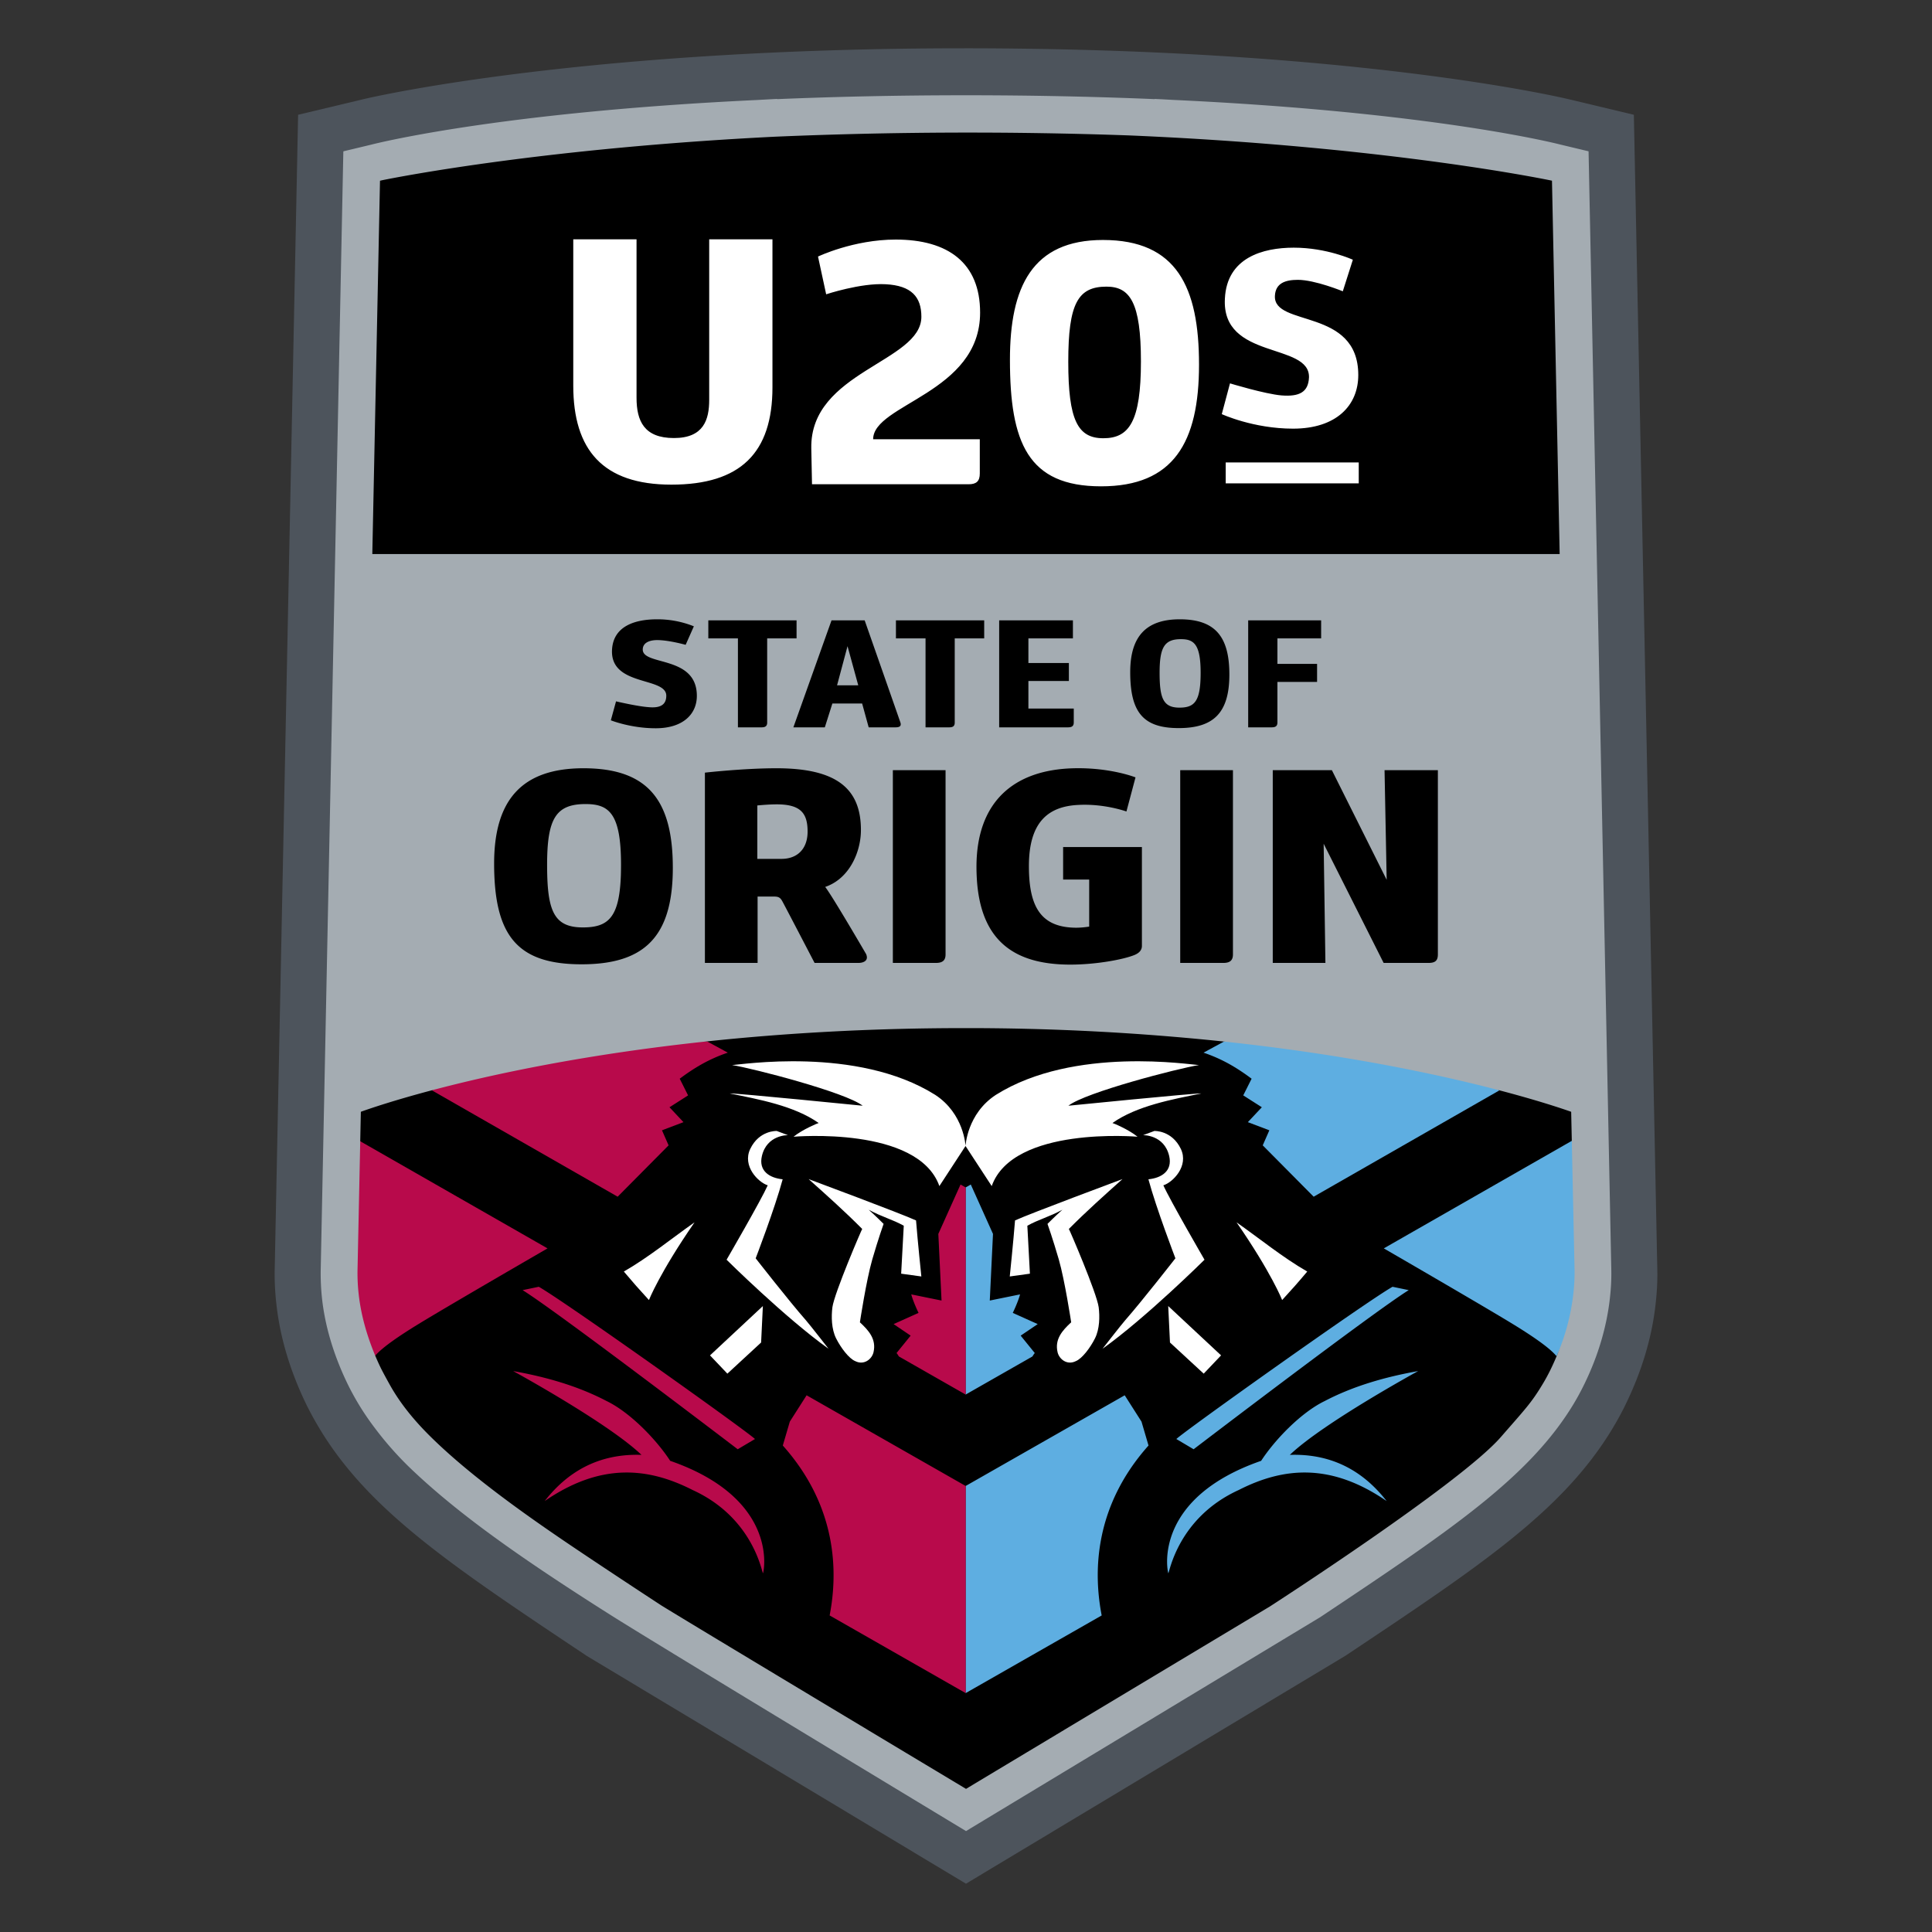<svg clip-rule="evenodd" fill-rule="evenodd" stroke-linejoin="round" stroke-miterlimit="1.414" viewBox="0 0 100 100" xmlns="http://www.w3.org/2000/svg"><rect x="0" y="0" width="100" height="100" fill="#333333" stroke="none"/><g fill-rule="nonzero"><path d="m18.813 5.133c.702-.167 11.545-2.632 31.094-2.633 19.784-.001 30.576 2.466 31.278 2.633l3.383.808 1.216 59.87c.007.549-.023 1.096-.092 1.698-.19 1.727-.719 3.494-1.579 5.243-.189.388-.402.774-.647 1.182-2.566 4.26-6.81 7.089-13.834 11.772l-19.633 11.794-19.632-11.794c-7.029-4.688-11.269-7.515-13.834-11.772a18.065 18.065 0 0 1 -.644-1.17c-.863-1.759-1.393-3.529-1.583-5.264a13.72 13.72 0 0 1 -.09-1.659l1.214-59.9 3.383-.808z" fill="#4d545c"/><path d="m49.985 5.935 30.894 2.642 1.945 58.504-4.607 8.767-28.237 17.834-29.026-18.718-3.964-11.501 1.818-55.111 31.177-2.417z"/><path d="m59.447 74.82-.363-1.237-.16-.251-.709-1.112-8.235 4.695v10.721l7.043-4.021c-.44-2.267-.384-5.646 2.424-8.795zm12.324 2.874c-2.858-1.965-5.302-1.772-7.658-.57-3.146 1.435-3.582 4.279-3.641 4.306-.083-.247-.717-3.901 4.804-5.818.711-1.092 2.068-2.504 3.292-3.095 1.497-.784 3.149-1.25 4.835-1.551 0 0-4.918 2.687-6.641 4.338 2.297-.077 3.883.944 5.009 2.39zm-10.884-3.211.894.53s9.359-7.141 11.134-8.236l-.837-.174c-1.32.743-10.713 7.425-11.191 7.88zm-7.175-5.948-1.291-.58s.272-.559.377-.958l-1.567.319.166-3.449-.607-1.351-.542-1.206-.268.153v10.72l3.46-1.974c.062-.11.12-.176.12-.176l-.73-.901zm19.231-3.155c2.046 1.189 4.386 2.556 5.349 3.145 1.01.617 1.931 1.245 2.273 1.673l2.259-4.643-1.469-6.505-9.73 5.566zm-9.171-10.223c.383.223.714.455 1.011.677l-.433.863.962.614-.724.771 1.113.422-.342.779 2.636 2.658 9.616-5.505-5.723-2.525h-8.536l-1.058.574a7.963 7.963 0 0 1 1.478.672z" fill="#5eaee1"/><path d="m40.518 74.82.363-1.237.16-.251.709-1.112 8.235 4.695v10.721l-7.043-4.021c.44-2.267.384-5.646-2.424-8.795zm-12.324 2.874c2.858-1.965 5.302-1.772 7.658-.57 3.146 1.435 3.582 4.279 3.641 4.306.083-.247.717-3.901-4.804-5.818-.711-1.092-2.068-2.504-3.292-3.095-1.497-.784-3.149-1.25-4.835-1.551 0 0 4.918 2.687 6.641 4.338-2.297-.077-3.883.944-5.009 2.39zm10.884-3.211-.894.53s-9.359-7.141-11.134-8.236l.837-.174c1.32.743 10.712 7.425 11.191 7.88zm7.175-5.948 1.291-.58s-.272-.559-.377-.958l1.567.319-.166-3.449.607-1.351.542-1.206.268.153v10.72l-3.46-1.974c-.062-.11-.12-.176-.12-.176l.73-.901zm-19.231-3.155c-2.047 1.189-4.386 2.556-5.349 3.145-1.01.617-1.931 1.245-2.274 1.673l-2.409-4.88 1.62-6.268 9.73 5.566zm9.171-10.223c-.383.223-.714.455-1.011.677l.433.863-.962.614.724.771-1.113.422.342.779-2.636 2.658-9.616-5.505 7.318-3.009 6.941.484 1.058.574a7.963 7.963 0 0 0 -1.478.672z" fill="#b80a4b"/><path d="m16.599 65.792.176-8.684.996-49.261.007-.001v-.015l1.45-.347s6.38-1.671 19.983-2.309c.334-.019.67-.037 1.008-.054l.006.01c2.937-.123 6.187-.2 9.774-.2 3.583 0 6.83.077 9.765.199a.088.088 0 0 0 .006-.01l.003.001c.31.015.618.032.924.049 13.667.636 20.074 2.314 20.074 2.314l1.453.347 1.178 57.967c.006.427-.016.871-.072 1.377-.16 1.458-.593 2.97-1.329 4.475a13.37 13.37 0 0 1 -.544 1.005c-2.296 3.81-6.362 6.543-13.127 11.052l-18.329 11.069s-15.838-9.566-18.362-11.162c-4.634-2.932-7.789-5.165-10.201-7.432a17.282 17.282 0 0 1 -2.04-2.272 13.688 13.688 0 0 1 -1.394-2.252c-.735-1.512-1.185-3.021-1.34-4.483a12.189 12.189 0 0 1 -.065-1.383zm64.901-.001-.176-8.245c-.479-.169-1.738-.592-3.713-1.11-3.078-.809-7.905-1.849-14.259-2.525a126.891 126.891 0 0 0 -13.433-.696c-4.963 0-9.394.273-13.26.68-6.363.672-11.182 1.712-14.257 2.525-1.981.523-3.242.952-3.724 1.125l-.174 8.269a9.86 9.86 0 0 0 .06 1.165c.117 1.058.407 2.085.814 3.084l.036.091c.093.215.192.441.294.649.104.212.338.639.458.854.53.955 1.236 1.828 2.091 2.676 2.37 2.348 5.859 4.711 8.444 6.434 2.051 1.366 3.545 2.34 3.545 2.34 2.506 1.538 15.756 9.485 15.756 9.485-.001-.004 15.723-9.439 15.723-9.439s9.85-6.353 11.954-8.767c1.27-1.456 1.585-1.775 2.152-2.718.298-.487.544-1 .762-1.528a11.25 11.25 0 0 0 .842-3.165c.043-.386.069-.797.065-1.184zm-.772-37.113-.398-19.326c-.011-.002-8.343-1.766-21.843-2.341a235.454 235.454 0 0 0 -18.361.064c-11.755.585-19.266 2.035-20.328 2.25l-.129.03-.398 19.323z" fill="#a4acb2"/><path d="m59.105 43.842v5.117c0 .242-.174.383-.379.469-.593.243-2.022.5-3.323.5-2.894 0-4.665-1.215-4.845-4.488-.01-.185-.016-.376-.016-.573 0-3.319 1.883-5.03 5.049-5.102 1.898-.042 3.183.472 3.183.472l-.47 1.766s-1.13-.412-2.478-.341c-1.568.071-2.57.883-2.57 3.163 0 .203.005.395.017.579.112 1.737.781 2.6 2.412 2.614.268 0 .487-.027.691-.057v-2.437h-1.349v-1.682zm-28.905-4.077c-3.198 0-4.624 1.654-4.624 4.932 0 .205.003.403.011.594.128 3.324 1.391 4.621 4.519 4.621 3.095 0 4.566-1.296 4.708-4.472.008-.171.011-.346.011-.528 0-3.507-1.301-5.147-4.625-5.147zm18.742.1v9.535c0 .313-.158.441-.502.441h-2.226v-9.976zm14.875 0v9.535c0 .313-.157.441-.502.441h-2.227v-9.976zm-24.604 9.976h-2.727v-9.849s2.007-.227 3.702-.227c3.103 0 4.373 1.042 4.373 3.194 0 .16-.011.325-.035.491-.145 1.019-.737 2.091-1.814 2.457.086.109.276.399.534.818.395.64.953 1.578 1.552 2.603a.443.443 0 0 1 .073.234c-.004.176-.179.279-.451.279h-2.257s-1.616-3.105-1.677-3.204c-.096-.173-.191-.231-.409-.231h-.864zm32.561-4.302-.11-5.674h2.76v9.535c0 .327-.142.441-.486.441h-2.321l-3.105-6.17.091 6.17h-2.725v-9.976h3.06zm-39.638-.231c-.078 2.18-.645 2.695-1.968 2.695-1.379 0-1.784-.718-1.842-2.667a20.299 20.299 0 0 1 -.008-.568c0-2.38.44-3.15 1.991-3.15 1.208 0 1.835.471 1.835 3.136 0 .196-.003.38-.008.554zm8.318-.853c.629 0 1.116-.312 1.283-.914.042-.148.064-.313.064-.497 0-.955-.36-1.411-1.598-1.411-.44 0-1.004.057-1.004.057v2.765zm-4.965-11.079s-.87-.245-1.471-.245c-.436 0-.749.157-.749.489 0 .856 2.8.285 2.8 2.398 0 .94-.711 1.677-2.13 1.677-1.297 0-2.322-.412-2.322-.412l.269-.981s1.113.262 1.681.3c.58.056.92-.102.92-.592 0-.988-2.896-.467-2.809-2.365.06-1.283 1.269-1.59 2.33-1.59a5.05 5.05 0 0 1 1.906.363zm28.143 1.535c0 1.976-.809 2.775-2.62 2.775-1.834 0-2.512-.807-2.512-2.896 0-1.817.792-2.735 2.566-2.735 1.844 0 2.566.91 2.566 2.856zm2.193 2.736h-1.219v-5.538h3.776v.934h-2.263v1.321h2.053v.933h-2.053v2.095c0 .182-.085.254-.294.255zm-10.543 0h-3.565v-5.538h3.817v.934h-2.304v1.274h2.095v.932h-2.095v1.426h2.348v.717c0 .182-.087.254-.296.255zm-15.852 0h-1.235v-4.604h-1.532v-.934h4.567v.934h-1.521v4.359c0 .172-.089.244-.279.245zm9.711 0h-1.235v-4.604h-1.532v-.934h4.568v.934h-1.525v4.359c0 .172-.084.244-.276.245zm-6.448 0h-1.628l1.975-5.538h1.715s1.852 5.283 1.852 5.293c.053.172-.035.244-.244.245h-1.4l-.339-1.234h-1.54zm17.328-2.817c0 1.321.193 1.797 1.028 1.797.792 0 1.096-.333 1.096-1.804 0-1.48-.349-1.74-1.019-1.74-.861 0-1.105.428-1.105 1.747zm-16.694.641h1.096l-.555-2.025z"/><path d="m39.395 69.488-1.746 1.612-.899-.946 2.736-2.553zm21.163 0 1.745 1.612.9-.946-2.736-2.553zm-13.144-6.319c-.737-.342-5.56-2.139-5.56-2.139.944.842 1.885 1.685 2.774 2.581-.009-.018-1.444 3.315-1.543 4.053-.061.479-.051 1.125.19 1.608.243.485.668 1.05.993 1.18.447.226.856-.096.943-.452.163-.68-.248-1.138-.703-1.557 0 0 .328-2.167.641-3.254.316-1.088.586-1.84.586-1.84s-.423-.426-.773-.734c.694.378 1.215.496 1.817.828l-.135 2.483 1.045.144s-.192-1.843-.275-2.901zm5.124 0c.737-.342 5.56-2.139 5.56-2.139-.943.842-1.884 1.685-2.774 2.581.01-.018 1.446 3.315 1.544 4.053.06.479.051 1.125-.191 1.608-.242.485-.667 1.05-.992 1.18-.448.226-.856-.096-.943-.452-.164-.68.247-1.138.702-1.557 0 0-.328-2.167-.641-3.254-.316-1.088-.585-1.84-.585-1.84s.423-.426.772-.734c-.693.378-1.214.496-1.815.828l.133 2.483-1.043.144s.19-1.843.273-2.901zm-14.93 2.034s3.028 3.003 5.278 4.609c0 0-.98-1.258-1.172-1.475-.869-.987-2.6-3.207-2.6-3.207s.992-2.582 1.397-4.09c-.699-.071-1.252-.444-1.075-1.205.26-1.108 1.348-1.079 1.348-1.079l-.58-.217s-.905-.045-1.372.93c-.423.889.419 1.732.906 1.883-.346.776-2.13 3.851-2.13 3.851zm24.737 0s-3.028 3.003-5.278 4.609c0 0 .98-1.258 1.172-1.475.868-.987 2.6-3.207 2.6-3.207s-.991-2.582-1.397-4.09c.699-.071 1.251-.444 1.075-1.205-.259-1.108-1.349-1.079-1.349-1.079l.581-.217s.905-.045 1.372.93c.422.889-.419 1.732-.906 1.883.346.776 2.13 3.851 2.13 3.851zm-26.395-1.936c-1.81 2.617-2.361 4.023-2.361 4.023-.532-.582-.79-.871-1.299-1.475 1.286-.74 2.447-1.694 3.66-2.548zm28.053 0c1.81 2.617 2.361 4.023 2.361 4.023.532-.582.791-.871 1.299-1.475-1.286-.74-2.446-1.694-3.66-2.548zm-15.381-1.876c-1.105-3.12-7.548-2.554-7.548-2.554.468-.381 1.277-.712 1.3-.71-1.266-.894-3.105-1.226-4.608-1.531.333-.019 6.886.636 6.886.636-.875-.691-5.681-1.935-6.76-2.106.371 0 6.461-1.004 10.512 1.542 1.498.976 1.572 2.649 1.572 2.649zm2.709 0c1.104-3.12 7.548-2.554 7.548-2.554-.468-.381-1.276-.712-1.3-.71 1.267-.894 3.104-1.226 4.608-1.531-.333-.019-6.887.636-6.887.636.875-.691 5.682-1.935 6.76-2.106-.371 0-6.46-1.004-10.511 1.542-1.499.976-1.573 2.649-1.573 2.649zm5.759-48.97c-3.67 0-4.816 2.435-4.816 6.197 0 4.282.924 6.554 4.717 6.554 3.753 0 5.07-2.272 5.07-6.301 0-4.015-1.157-6.45-4.971-6.45zm-24.143-.035v8.199c0 1.206.393 2.088 1.935 2.088 1.543 0 1.826-.954 1.826-1.978v-8.309h3.274v7.663c0 3.398-1.661 5.036-5.231 5.036-3.551 0-5.079-1.801-5.079-5.128v-7.571zm17.192 12.679h-8.11l-.037-1.864c-.07-3.976 5.698-4.459 5.698-6.806 0-1.019-.506-1.614-1.851-1.683-1.291-.073-3.077.521-3.077.521l-.422-1.954s1.835-.879 4.022-.879c2.724 0 4.368 1.22 4.368 3.78 0 4.174-5.537 4.73-5.537 6.557h5.521v1.772c0 .396-.175.556-.575.556zm20.189-.046h-6.886v-1.082h6.886zm-13.056-10.183c1.208 0 1.782.807 1.782 3.87 0 3.119-.613 3.977-1.945 3.977-1.326 0-1.816-.932-1.816-3.958 0-3.025.504-3.889 1.979-3.889zm12.751-1.392s-1.346-.625-3.056-.625c-1.61 0-3.465.518-3.567 2.635-.179 3.191 4.404 2.256 4.353 4.083-.036.771-.51 1-1.42.93-.852-.071-2.669-.624-2.669-.624l-.425 1.592s1.628.752 3.689.752c2.238 0 3.376-1.198 3.376-2.776 0-3.496-4.403-2.471-4.315-4.1.032-.646.524-.827 1.186-.827.889 0 2.328.593 2.328.593z" fill="#fff"/></g></svg>